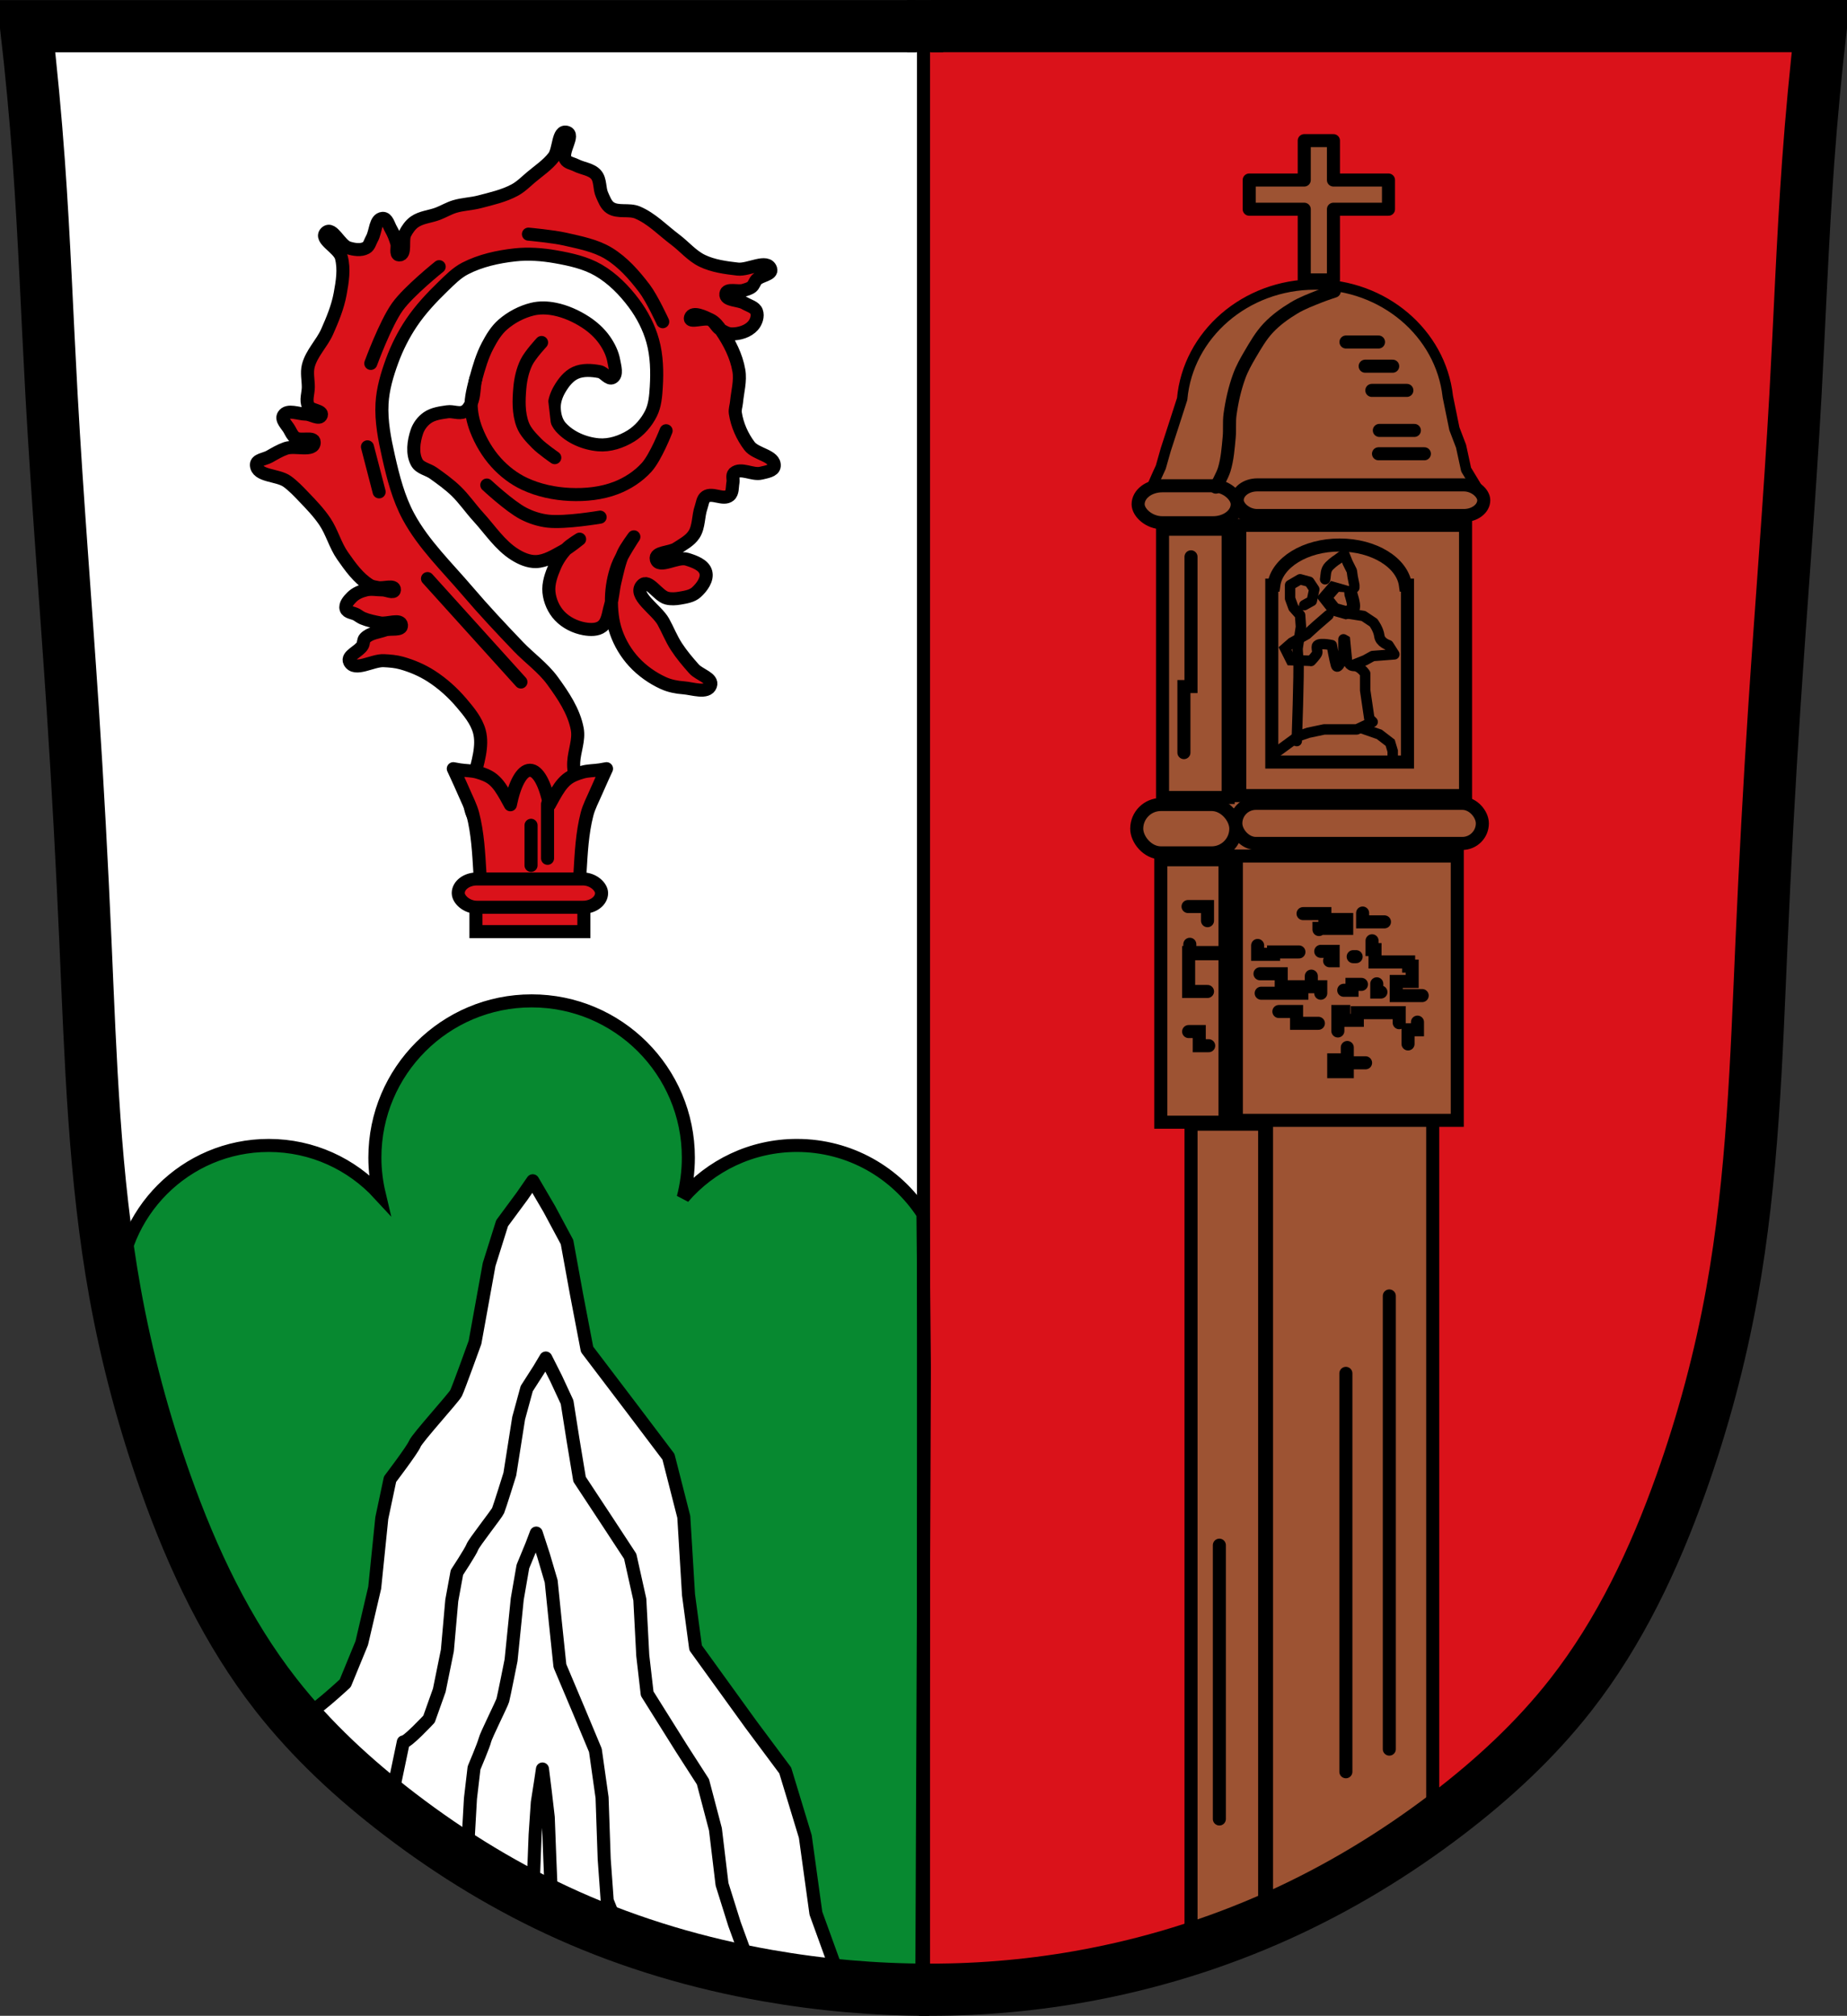 <?xml version="1.0" encoding="UTF-8" standalone="no"?>
<!-- Created with Inkscape (http://www.inkscape.org/) -->

<svg
   xmlns:dc="http://purl.org/dc/elements/1.1/"
   xmlns:cc="http://creativecommons.org/ns#"
   xmlns:rdf="http://www.w3.org/1999/02/22-rdf-syntax-ns#"
   xmlns:svg="http://www.w3.org/2000/svg"
   xmlns="http://www.w3.org/2000/svg"
   xmlns:sodipodi="http://sodipodi.sourceforge.net/DTD/sodipodi-0.dtd"
   xmlns:inkscape="http://www.inkscape.org/namespaces/inkscape"
   width="707.777"
   height="772.541"
   id="svg7955"
   version="1.1"
   inkscape:version="0.48.4 r9939"
   sodipodi:docname="Wappen Böhmfeld.svg">
  <rect width="100%" height="100%" fill="#333333" stroke="none"/>
  <defs
     id="defs7957">
    <inkscape:path-effect
       is_visible="true"
       id="path-effect3875"
       effect="spiro" />
    <inkscape:path-effect
       is_visible="true"
       id="path-effect3875-7"
       effect="spiro" />
    <inkscape:path-effect
       is_visible="true"
       id="path-effect3904"
       effect="spiro" />
  </defs>
  <sodipodi:namedview
     id="base"
     pagecolor="#ffffff"
     bordercolor="#666666"
     borderopacity="1.0"
     inkscape:pageopacity="0.0"
     inkscape:pageshadow="2"
     inkscape:zoom="0.68345847"
     inkscape:cx="353.88833"
     inkscape:cy="386.27072"
     inkscape:document-units="px"
     inkscape:current-layer="layer1"
     showgrid="false"
     inkscape:window-width="1366"
     inkscape:window-height="745"
     inkscape:window-x="-8"
     inkscape:window-y="-8"
     inkscape:window-maximized="1"
     inkscape:snap-midpoints="false"
     inkscape:snap-smooth-nodes="false"
     inkscape:object-nodes="false"
     fit-margin-top="0"
     fit-margin-left="0"
     fit-margin-right="0"
     fit-margin-bottom="0" />
  <g
     inkscape:label="Ebene 1"
     inkscape:groupmode="layer"
     id="layer1"
     transform="translate(-18.159,-82.148)">
    <path
       style="fill:#da121a;stroke:#000000;stroke-width:1px;stroke-linecap:butt;stroke-linejoin:miter;stroke-opacity:1;fill-opacity:1"
       d="m 28.976,91.124 685.212,2.679 -13.396,255.866 -10.047,170.801 -18.085,111.188 -30.141,72.339 -46.217,57.603 -77.028,52.245 -83.726,27.462 -81.716,4.019 L 274.794,828.581 213.172,803.798 153.56,763.61 108.013,712.035 77.871,632.998 56.438,531.857 49.74,416.65 37.683,204.321 z"
       id="path3067"
       inkscape:connector-curvature="0" />
    <path
       style="fill:#ffffff;stroke:#000000;stroke-width:1px;stroke-linecap:butt;stroke-linejoin:miter;stroke-opacity:1"
       d="m 372.356,97.57 -0.904,744.261 -44.751,-2.26 -11.527,-1.017 -50.288,-9.719 L 220.815,809.059 188.382,790.752 163.52,770.863 143.97,755.494 123.516,732.554 95.83,685.543 81.478,659.438 77.522,639.662 66.787,596.72 58.085,555.02 49.949,493.658 47.689,406.869 44.186,344.263 42.151,311.83 40.117,275.555 34.806,190.913 31.19,115.086 26.783,91.129 z"
       id="path88669"
       inkscape:connector-curvature="0" />
    <path
       style="fill:#078930;fill-opacity:1;stroke:#000000;stroke-width:5;stroke-linecap:round;stroke-miterlimit:4;stroke-opacity:1;stroke-dasharray:none"
       d="m 221.875,465.719 c -33.172,0 -60.062,26.89 -60.062,60.062 0,4.794 0.595,9.468 1.656,13.938 C 152.953,528.294 137.878,521.125 121.125,521.125 c -31.783,0 -57.562,25.748 -57.562,57.531 0,1.434 0.053,2.843 0.156,4.25 l 5.188,20 c 1.113,2.388 2.397,4.678 3.812,6.875 -0.483,0.373 -1.032,0.776 -1.688,1.281 l 3.094,11.875 19,60.125 35.25,53.781 33.906,34.344 43.844,31.219 22.156,11.281 54.688,18.531 63.75,14.031 24.688,-1.719 0.812,-194.906 0.156,-43.469 -0.531,-58.75 C 361.593,531.594 343.786,521.125 323.531,521.125 c -17.412,0 -33.011,7.746 -43.562,19.969 1.283,-4.884 1.969,-10.026 1.969,-15.312 0,-33.172 -26.89,-60.062 -60.062,-60.062 z m 190.406,376.469 -2.625,0.25 2.594,-0.125 c 0.014,-0.041 0.017,-0.084 0.031,-0.125 z"
       id="path91476"
       inkscape:connector-curvature="0" />
    <path
       style="fill:none;stroke:#000000;stroke-width:5;stroke-linecap:butt;stroke-linejoin:miter;stroke-miterlimit:4;stroke-opacity:1;stroke-dasharray:none"
       d="m 372.047,87.843 0,755.259"
       id="path3069"
       inkscape:connector-curvature="0" />
    <path
       style="fill:#ffffff;fill-opacity:1;stroke:#000000;stroke-width:5;stroke-linecap:round;stroke-linejoin:round;stroke-miterlimit:4;stroke-opacity:1;stroke-dasharray:none"
       d="m 222.312,534.656 -4.062,5.875 -7.688,10.406 -4.969,15.812 -5.406,29.844 c 0,0 -6.346,17.629 -7.25,19.438 -0.904,1.808 -14.908,17.177 -15.812,19.438 -0.904,2.26 -9.5,13.562 -9.5,13.562 l -3.156,14.906 -2.719,26.656 -4.969,21.25 -6.312,15.375 c 0,0 -13.584,12.671 -15.844,12.219 l -0.844,3.469 6.656,7.75 46.188,38.062 48.031,29 60.719,18.094 44.625,4.344 -1.5,-3.562 -7.688,-21.219 -4.062,-29.406 -7.688,-25.312 -13.125,-17.625 -21.219,-29.375 L 282,693.312 l -1.812,-29.844 -5.875,-23.031 -14,-18.531 -17.188,-22.625 -4.062,-21.219 -3.625,-19.906 L 228.656,545.5 222.312,534.656 z"
       id="path91517"
       inkscape:connector-curvature="0" />
    <path
       style="fill:#ffffff;fill-opacity:1;stroke:#000000;stroke-width:5;stroke-linecap:round;stroke-linejoin:round;stroke-miterlimit:4;stroke-opacity:1;stroke-dasharray:none"
       d="m 227.312,602.594 -2.531,4.25 -4.781,7.469 -3.094,11.344 -3.375,21.438 c 0,0 -3.937,12.67 -4.5,13.969 -0.563,1.299 -9.312,12.345 -9.875,13.969 -0.563,1.624 -5.906,9.75 -5.906,9.75 l -1.969,10.719 -1.688,19.156 -3.094,15.25 -3.938,11.062 c 0,0 -8.437,9.075 -9.844,8.75 l -3.938,18.844 c 0,0 -0.238,2.685 -0.438,5.094 l 18.281,15.062 48.031,29 60.719,18.094 10.562,1.031 -6.312,-17.312 -4.781,-15.25 L 292.312,783.188 287.531,765 279.375,752.312 l -13.219,-21.094 -1.688,-14.625 -1.125,-21.438 -3.688,-16.562 -8.719,-13.312 -10.688,-16.219 -2.531,-15.281 -2.25,-14.281 -4.219,-9.094 -3.938,-7.812 z"
       id="path91517-2"
       inkscape:connector-curvature="0" />
    <path
       style="fill:#ffffff;fill-opacity:1;stroke:#000000;stroke-width:5;stroke-linecap:round;stroke-linejoin:round;stroke-miterlimit:4;stroke-opacity:1;stroke-dasharray:none"
       d="m 223.656,669.688 -1.75,4.625 -3.375,8.188 -2.156,12.438 -2.375,23.469 c 0,0 -2.762,13.889 -3.156,15.312 -0.394,1.423 -6.481,13.534 -6.875,15.312 -0.394,1.779 -4.156,10.656 -4.156,10.656 l -1.375,11.75 -1.188,20.969 -0.312,2.531 37.719,22.781 21.656,6.438 -5.469,-13.594 -1.156,-16 -0.812,-23.5 -2.562,-18.125 -6.094,-14.594 -7.5,-17.781 -1.75,-16.719 -1.594,-15.656 -2.938,-9.969 -2.781,-8.531 z"
       id="path91517-2-0"
       inkscape:connector-curvature="0" />
    <path
       style="fill:#ffffff;fill-opacity:1;stroke:#000000;stroke-width:5;stroke-linecap:round;stroke-linejoin:round;stroke-miterlimit:4;stroke-opacity:1;stroke-dasharray:none"
       d="m 226.031,760.094 -0.688,4.625 -1.281,8.188 -0.844,12.438 -0.906,23.469 c 0,0 -0.107,1.14 -0.125,1.375 l 8,4.844 -0.656,-4.062 -0.688,-16.719 -0.594,-15.656 -1.156,-9.969 -1.062,-8.531 z"
       id="path91517-2-0-5"
       inkscape:connector-curvature="0" />
    <g
       id="g91726"
       transform="translate(1133.841,-49.121)"
       style="fill:#da121a;fill-opacity:1">
      <path
         sodipodi:nodetypes="aaaaaaaaaaaaaaaaaaaaaaaaaaaaaaaaaaaaaaaaaaaaaaaaaaaaaaaaaaaaaaaaaaaaaaaaaaaaaaaaaaaaaaaaaaaaaaaaaaaaaaaaaaaaaacaaaaaaaaacaaaaaaaaaaaaaaaaaaaaaaaaaaaaaaaaaaaaaaaaaaaaaaaaaa"
         inkscape:connector-curvature="0"
         id="path91621"
         d="m -932.894,445.938 c -7.715,-8.467 3.917,-23.302 0.904,-34.354 -1.122,-4.114 -4.025,-7.594 -6.78,-10.849 -3.38,-3.992 -7.347,-7.577 -11.753,-10.397 -3.466,-2.219 -7.338,-3.861 -11.301,-4.972 -2.195,-0.616 -4.503,-0.792 -6.78,-0.904 -4.367,-0.214 -11.13,4.351 -13.109,0.452 -1.214,-2.392 3.701,-3.966 4.972,-6.328 0.452,-0.839 0.254,-2.016 0.904,-2.712 1.89,-2.025 5.068,-2.255 7.684,-3.164 2.072,-0.72 6.512,0.378 6.328,-1.808 -0.228,-2.719 -5.455,-0.4 -8.136,-0.904 -2.299,-0.432 -4.626,-0.896 -6.78,-1.808 -0.809,-0.343 -1.499,-0.917 -2.26,-1.356 -1.343,-0.776 -3.61,-0.778 -4.068,-2.26 -0.498,-1.609 1.069,-3.329 2.26,-4.52 1.429,-1.429 3.457,-2.248 5.424,-2.712 2.053,-0.485 4.219,0 6.328,0 1.507,0 4.413,1.503 4.52,0 0.151,-2.126 -4.244,-0.46 -6.328,-0.904 -1.073,-0.229 -2.231,-0.328 -3.164,-0.904 -4.357,-2.687 -7.462,-7.107 -10.397,-11.301 -2.82,-4.031 -4.031,-9.029 -6.78,-13.109 -2.329,-3.456 -5.249,-6.488 -8.136,-9.493 -1.995,-2.076 -3.987,-4.201 -6.328,-5.876 -3.618,-2.589 -11.591,-1.882 -11.753,-6.328 -0.072,-1.963 3.263,-2.196 4.972,-3.164 2.052,-1.162 4.101,-2.39 6.328,-3.164 3.489,-1.213 10.776,1.433 10.849,-2.26 0.049,-2.485 -5.178,-0.41 -7.232,-1.808 -1.071,-0.729 -1.63,-2.031 -2.26,-3.164 -0.952,-1.712 -3.304,-3.767 -2.26,-5.424 1.527,-2.426 5.722,-0.487 8.588,-0.452 1.964,0.024 5.198,2.296 5.876,0.452 0.708,-1.923 -4.042,-1.79 -4.972,-3.616 -1.094,-2.148 0,-4.822 0,-7.232 0,-2.712 -0.676,-5.51 0,-8.136 1.245,-4.833 5.208,-8.547 7.232,-13.109 2.068,-4.66 4.051,-9.45 4.972,-14.465 0.844,-4.596 1.658,-9.498 0.452,-14.013 -0.96,-3.595 -8.567,-6.922 -5.876,-9.493 2.508,-2.396 5.275,4.851 8.588,5.876 2.159,0.668 4.804,1.096 6.78,0 1.243,-0.689 1.55,-2.385 2.26,-3.616 1.447,-2.511 1.181,-7.432 4.068,-7.684 1.711,-0.149 2.299,2.584 3.164,4.068 0.987,1.692 1.689,3.551 2.26,5.424 0.448,1.47 -0.632,4.464 0.904,4.52 2.813,0.103 0.978,-5.63 2.26,-8.136 0.879,-1.718 2.042,-3.405 3.616,-4.52 2.605,-1.846 6.065,-2.007 9.041,-3.164 2.139,-0.832 4.134,-2.041 6.328,-2.712 3.08,-0.941 6.376,-0.996 9.493,-1.808 4.611,-1.202 9.365,-2.262 13.561,-4.52 2.362,-1.272 4.273,-3.248 6.328,-4.972 2.943,-2.469 6.228,-4.654 8.588,-7.684 2.195,-2.818 1.523,-10.421 4.972,-9.493 3.35,0.902 -2.146,7.369 -0.452,10.397 0.757,1.354 2.688,1.553 4.068,2.26 2.519,1.291 5.842,1.467 7.684,3.616 1.737,2.027 1.156,5.254 2.26,7.684 0.813,1.789 1.53,3.882 3.164,4.972 2.927,1.952 7.154,0.446 10.397,1.808 5.474,2.3 9.715,6.833 14.465,10.397 3.52,2.641 6.428,6.236 10.397,8.136 4.186,2.005 8.95,2.633 13.561,3.164 4.191,0.482 11.323,-4.002 12.657,0 0.715,2.144 -3.871,2.426 -5.424,4.068 -0.747,0.789 -0.973,2.017 -1.808,2.712 -0.882,0.734 -2.068,1.016 -3.164,1.356 -2.201,0.684 -6.474,-0.928 -6.78,1.356 -0.358,2.672 4.917,2.237 7.232,3.616 1.58,0.941 3.877,1.441 4.52,3.164 0.652,1.746 -0.124,4.026 -1.356,5.424 -1.924,2.183 -5.226,3.178 -8.136,3.164 -1.623,-0.008 -3.165,-0.915 -4.52,-1.808 -1.423,-0.938 -2.082,-2.873 -3.616,-3.616 -2.321,-1.125 -8.503,1.542 -7.684,-0.904 0.819,-2.446 5.363,-0.221 7.684,0.904 1.726,0.836 2.985,2.486 4.068,4.068 3.164,4.62 5.829,9.851 6.78,15.369 0.693,4.02 -0.528,8.143 -0.904,12.205 -0.126,1.359 -0.652,2.719 -0.452,4.068 0.673,4.54 2.655,8.996 5.424,12.657 2.456,3.247 9.861,3.63 9.493,7.684 -0.171,1.88 -3.143,2.246 -4.972,2.712 -3.358,0.856 -7.799,-2.293 -10.397,0 -0.911,0.804 -0.216,2.425 -0.452,3.616 -0.333,1.685 -0.017,3.896 -1.356,4.972 -2.351,1.891 -6.552,-1.255 -9.041,0.452 -1.224,0.839 -1.318,2.668 -1.808,4.068 -1.183,3.38 -0.763,7.392 -2.712,10.397 -1.576,2.428 -4.361,3.836 -6.78,5.424 -2.423,1.59 -8.383,1.255 -7.684,4.068 0.944,3.802 8.011,-1.162 11.753,0 2.794,0.868 6.468,2.148 7.232,4.972 0.74,2.733 -1.52,5.782 -3.616,7.684 -1.659,1.505 -4.121,1.878 -6.328,2.26 -1.633,0.283 -3.363,0.396 -4.972,0 -3.469,-0.853 -7.022,-7.552 -9.493,-4.972 -3.735,3.902 5.527,9.284 8.136,14.013 1.726,3.127 3.029,6.496 4.972,9.493 1.985,3.06 4.357,5.863 6.78,8.588 1.982,2.229 7.349,3.525 6.328,6.328 -1.191,3.269 -6.927,1.155 -10.397,0.904 -2.625,-0.19 -5.29,-0.717 -7.684,-1.808 -4.224,-1.925 -8.159,-4.72 -11.301,-8.136 -2.974,-3.233 -5.321,-7.157 -6.78,-11.301 -1.466,-4.16 -1.91,-8.699 -1.808,-13.109 0.095,-4.136 0.854,-8.314 2.26,-12.205 1.467,-4.06 6.328,-11.301 6.328,-11.301 0,0 -3.028,4.046 -4.068,6.328 -1.562,3.428 -2.283,7.186 -3.164,10.849 -0.753,3.132 -0.889,6.405 -1.808,9.493 -0.791,2.655 -0.97,5.994 -3.164,7.684 -1.806,1.391 -4.535,1.301 -6.78,0.904 -3.517,-0.622 -7.043,-2.372 -9.493,-4.972 -2.266,-2.405 -3.739,-5.752 -4.068,-9.041 -0.338,-3.383 0.918,-6.821 2.26,-9.945 1.072,-2.496 2.639,-4.821 4.52,-6.78 1.419,-1.478 4.972,-3.616 4.972,-3.616 0,0 -4.049,3.285 -6.328,4.52 -3.272,1.773 -6.676,3.973 -10.397,4.068 -2.858,0.073 -5.717,-1.19 -8.136,-2.712 -5.682,-3.574 -9.482,-9.512 -14.013,-14.465 -2.956,-3.232 -5.424,-6.916 -8.588,-9.945 -2.635,-2.522 -5.62,-4.662 -8.588,-6.78 -2.041,-1.457 -5.127,-1.867 -6.328,-4.068 -1.877,-3.438 -1.239,-8.036 0,-11.753 0.715,-2.144 2.211,-4.136 4.068,-5.424 2.194,-1.522 5.042,-1.88 7.684,-2.26 2.088,-0.301 4.412,0.881 6.328,0 1.262,-0.58 2.11,-1.912 2.712,-3.164 1.396,-2.903 0.963,-6.384 1.808,-9.493 1.176,-4.323 2.435,-8.692 4.52,-12.657 1.558,-2.961 3.344,-5.95 5.876,-8.136 3.213,-2.775 7.176,-4.868 11.301,-5.876 2.781,-0.68 5.783,-0.569 8.588,0 4.169,0.846 8.187,2.653 11.753,4.972 2.77,1.802 5.318,4.087 7.232,6.78 1.719,2.419 3.104,5.213 3.616,8.136 0.365,2.083 1.366,5.248 -0.452,6.328 -1.565,0.93 -3.184,-1.918 -4.972,-2.26 -3.037,-0.581 -6.451,-0.826 -9.267,0.452 -2.668,1.211 -4.634,3.792 -6.102,6.328 -1.219,2.105 -2.082,4.575 -2.034,7.006 0.051,2.62 0.744,5.501 2.486,7.458 3.54,3.978 9.159,6.323 14.465,6.78 4.279,0.369 8.777,-1.132 12.431,-3.39 3.268,-2.02 5.966,-5.153 7.684,-8.588 1.546,-3.092 1.826,-6.72 2.034,-10.171 0.355,-5.883 0.217,-11.949 -1.356,-17.629 -1.439,-5.195 -4.006,-10.147 -7.232,-14.465 -3.701,-4.953 -8.218,-9.545 -13.561,-12.657 -4.969,-2.894 -10.798,-4.16 -16.46,-5.16 -5.137,-0.907 -10.449,-1.293 -15.634,-0.717 -6.521,0.725 -13.153,2.193 -18.985,5.198 -3.284,1.692 -5.936,4.435 -8.588,7.006 -4.371,4.237 -8.579,8.737 -11.979,13.787 -3.067,4.556 -5.571,9.533 -7.458,14.691 -1.915,5.234 -3.535,10.708 -3.842,16.273 -0.376,6.82 0.984,13.677 2.486,20.341 1.781,7.902 3.827,15.931 7.684,23.053 5.771,10.657 14.739,19.255 22.601,28.478 6.227,7.305 12.802,14.309 19.437,21.245 4.271,4.466 9.471,8.113 13.109,13.109 4.086,5.611 8.227,11.708 9.493,18.533 0.773,4.172 -1.13,8.42 -1.356,12.657 -0.53,9.93 7.893,23.785 0,29.834 -6.44,4.936 -15.501,-4.997 -23.505,-6.328 -4.469,-0.743 -10.51,2.445 -13.561,-0.904 z"
         style="fill:#da121a;fill-opacity:1;stroke:#000000;stroke-width:5;stroke-linecap:round;stroke-linejoin:round;stroke-miterlimit:4;stroke-opacity:1;stroke-dasharray:none" />
      <g
         transform="translate(-330.883,43.395)"
         id="g91701"
         style="fill:#da121a;fill-opacity:1">
        <path
           inkscape:connector-curvature="0"
           style="fill:#da121a;fill-opacity:1;stroke:#000000;stroke-width:5;stroke-linecap:round;stroke-linejoin:round;stroke-miterlimit:4;stroke-opacity:1;stroke-dasharray:none;stroke-dashoffset:0"
           d="m -611.094,382.469 c 0,0 2.795,5.993 4.094,9.031 1.182,2.766 2.622,5.463 3.375,8.375 1.88,7.274 2.266,14.876 2.719,22.375 0.182,3.008 -1.259,6.293 0,9.031 0.871,1.893 2.743,3.503 4.75,4.062 2.649,0.738 6.348,0.754 8.125,-1.344 0.06,-0.07 0.101,-0.147 0.156,-0.219 1.604,4.997 3.771,8.094 6.156,8.094 2.385,0 4.521,-3.098 6.125,-8.094 0.055,0.072 0.097,0.148 0.156,0.219 1.777,2.098 5.508,2.082 8.156,1.344 2.007,-0.559 3.879,-2.169 4.75,-4.062 1.259,-2.738 -0.182,-6.023 0,-9.031 0.453,-7.499 0.808,-15.101 2.688,-22.375 0.753,-2.912 2.224,-5.609 3.406,-8.375 1.299,-3.039 4.062,-9.031 4.062,-9.031 0,0 -1.668,0.306 -2.5,0.438 -2.252,0.355 -4.591,0.271 -6.781,0.906 -2.072,0.601 -4.194,1.367 -5.875,2.719 -2.137,1.718 -3.602,4.185 -4.969,6.562 -0.601,1.046 -1.184,2.104 -1.75,3.188 -1.601,-7.961 -4.347,-13.219 -7.469,-13.219 -3.122,0 -5.899,5.258 -7.5,13.219 -0.566,-1.083 -1.149,-2.142 -1.75,-3.188 -1.367,-2.377 -2.831,-4.844 -4.969,-6.562 -1.681,-1.352 -3.803,-2.117 -5.875,-2.719 -2.19,-0.636 -4.529,-0.552 -6.781,-0.906 -0.832,-0.131 -2.5,-0.438 -2.5,-0.438 z"
           id="path91623" />
        <rect
           style="fill:#da121a;fill-opacity:1;stroke:#000000;stroke-width:5;stroke-linecap:round;stroke-linejoin:miter;stroke-miterlimit:4;stroke-opacity:1;stroke-dasharray:none;stroke-dashoffset:0"
           id="rect91681-7"
           width="41.36"
           height="10.849"
           x="-602.415"
           y="434.052" />
        <rect
           style="fill:#da121a;fill-opacity:1;stroke:#000000;stroke-width:5;stroke-linecap:round;stroke-linejoin:round;stroke-miterlimit:4;stroke-opacity:1;stroke-dasharray:none;stroke-dashoffset:0"
           id="rect91681"
           width="54.921"
           height="10.849"
           x="-609.195"
           y="424.724"
           rx="7.167"
           ry="7.167" />
      </g>
      <path
         inkscape:connector-curvature="0"
         id="path91708"
         d="m -905.86,439.415 0,20.793"
         style="fill:#da121a;stroke:#000000;stroke-width:5;stroke-linecap:round;stroke-linejoin:miter;stroke-miterlimit:4;stroke-opacity:1;stroke-dasharray:none;fill-opacity:1" />
      <path
         inkscape:connector-curvature="0"
         id="path91710"
         d="m -912.189,462.92 0,-15.369"
         style="fill:#da121a;stroke:#000000;stroke-width:5;stroke-linecap:round;stroke-linejoin:miter;stroke-miterlimit:4;stroke-opacity:1;stroke-dasharray:none;fill-opacity:1" />
      <path
         inkscape:connector-curvature="0"
         id="path91712"
         d="m -951.86,353.01 35.799,39.634"
         style="fill:#da121a;stroke:#000000;stroke-width:5;stroke-linecap:round;stroke-linejoin:miter;stroke-miterlimit:4;stroke-opacity:1;stroke-dasharray:none;fill-opacity:1" />
      <path
         inkscape:connector-curvature="0"
         id="path91714"
         d="m -970.399,319.769 -4.475,-17.26"
         style="fill:#da121a;stroke:#000000;stroke-width:5;stroke-linecap:round;stroke-linejoin:miter;stroke-miterlimit:4;stroke-opacity:1;stroke-dasharray:none;fill-opacity:1" />
      <path
         sodipodi:nodetypes="cac"
         inkscape:connector-curvature="0"
         id="path91716"
         d="m -973.595,270.545 c 0,0 5.557,-15.231 10.228,-21.735 4.308,-5.998 15.982,-15.342 15.982,-15.342"
         style="fill:#da121a;stroke:#000000;stroke-width:5;stroke-linecap:round;stroke-linejoin:miter;stroke-miterlimit:4;stroke-opacity:1;stroke-dasharray:none;fill-opacity:1" />
      <path
         sodipodi:nodetypes="caaac"
         inkscape:connector-curvature="0"
         id="path91718"
         d="m -913.185,221.003 c 0,0 9.453,0.859 14.064,1.918 5.681,1.305 11.636,2.413 16.621,5.434 5.477,3.319 9.868,8.326 13.744,13.424 2.944,3.872 7.032,12.785 7.032,12.785"
         style="fill:none;stroke:#000000;stroke-width:5;stroke-linecap:round;stroke-linejoin:miter;stroke-miterlimit:4;stroke-opacity:1;stroke-dasharray:none;fill-opacity:1" />
      <path
         sodipodi:nodetypes="caaaaaaac"
         inkscape:connector-curvature="0"
         id="path91720"
         d="m -933.346,276.428 c 0,0 -1.815,6.271 -1.808,9.493 0.008,3.388 0.724,6.816 1.946,9.976 1.781,4.603 4.369,9 7.684,12.657 3.036,3.349 6.752,6.225 10.849,8.136 5.399,2.519 11.452,3.802 17.403,4.068 5.929,0.266 12.088,-0.361 17.629,-2.486 4.409,-1.691 8.59,-4.403 11.753,-7.91 3.543,-3.93 7.458,-14.013 7.458,-14.013"
         style="fill:none;stroke:#000000;stroke-width:5;stroke-linecap:round;stroke-linejoin:miter;stroke-miterlimit:4;stroke-opacity:1;stroke-dasharray:none;fill-opacity:1" />
      <path
         sodipodi:nodetypes="caac"
         inkscape:connector-curvature="0"
         id="path91722"
         d="m -929.138,317.156 c 0,0 8.711,8.123 13.925,10.854 2.951,1.546 6.229,2.606 9.539,2.982 6.628,0.753 19.954,-1.535 19.954,-1.535"
         style="fill:#da121a;stroke:#000000;stroke-width:5;stroke-linecap:round;stroke-linejoin:miter;stroke-miterlimit:4;stroke-opacity:1;stroke-dasharray:none;fill-opacity:1" />
      <path
         sodipodi:nodetypes="caaaac"
         inkscape:connector-curvature="0"
         id="path91724"
         d="m -908.153,262.522 c 0,0 -4.397,4.734 -5.789,7.598 -1.47,3.026 -2.236,6.418 -2.533,9.769 -0.417,4.699 -0.577,9.696 1.085,14.111 1.063,2.822 3.322,5.078 5.427,7.236 2.039,2.09 6.874,5.427 6.874,5.427"
         style="fill:#da121a;stroke:#000000;stroke-width:5;stroke-linecap:round;stroke-linejoin:miter;stroke-miterlimit:4;stroke-opacity:1;stroke-dasharray:none;fill-opacity:1" />
    </g>
    <rect
       style="fill:#9d5333;fill-opacity:1;fill-rule:nonzero;stroke:#000000;stroke-width:5;stroke-linecap:round;stroke-linejoin:round;stroke-miterlimit:4;stroke-opacity:1;stroke-dasharray:none;stroke-dashoffset:0"
       id="rect91955"
       width="41.552"
       height="57.534"
       x="475.13"
       y="248.855" />
    <path
       style="fill:#9d5333;fill-opacity:1;fill-rule:nonzero;stroke:#000000;stroke-width:4;stroke-linecap:round;stroke-linejoin:round;stroke-miterlimit:4;stroke-opacity:1;stroke-dasharray:none;stroke-dashoffset:0"
       d="m 522.106,191.172 c -26.785,0 -48.737,19.298 -50.938,43.875 l -3.062,9.5 -3.219,9.906 -1.906,6.719 -1.594,3.5 -2.25,5.125 -1.281,2.562 22.719,4.781 c 0,0 8.046,-0.075 10.312,-0.094 8.64,6.257 19.456,10 31.219,10 12.069,0 23.159,-3.914 31.906,-10.469 1.071,-0.008 6.314,-0.062 6.469,-0.062 1.918,0 22.031,-4.469 22.031,-4.469 l 3.844,0.625 -6.375,-10.562 -1.938,-8.938 -2.562,-6.719 -2.5,-12.25 c -0.007,-0.063 -0.024,-0.124 -0.031,-0.188 l 0,-0.031 c -2.727,-24.071 -24.445,-42.812 -50.844,-42.812 z"
       id="path91915"
       inkscape:connector-curvature="0" />
    <path
       style="fill:#9d5333;fill-opacity:1;fill-rule:nonzero;stroke:#000000;stroke-width:5;stroke-linecap:round;stroke-linejoin:miter;stroke-miterlimit:4;stroke-opacity:1;stroke-dasharray:none;stroke-dashoffset:0"
       d="m 503.5,504.281 0,315.844 53.562,-28.375 10.125,-9.25 0,-278.219 -63.688,0 z"
       id="rect91742"
       inkscape:connector-curvature="0" />
    <path
       style="fill:#9d5333;fill-opacity:1;stroke:#000000;stroke-width:5;stroke-linecap:round;stroke-linejoin:miter;stroke-miterlimit:4;stroke-opacity:1;stroke-dasharray:none;stroke-dashoffset:0"
       d="m 474.562,512.969 0,318.125 c 1.411,-0.505 2.392,-1.015 2.781,-1.469 1.745,-2.036 14.817,-6.569 25.438,-10.031 l 0,-306.625 -28.219,0 z"
       id="rect91744"
       inkscape:connector-curvature="0" />
    <path
       style="fill:#9d5333;fill-opacity:1;stroke:#000000;stroke-width:5;stroke-linecap:round;stroke-linejoin:miter;stroke-miterlimit:4;stroke-opacity:1;stroke-dasharray:none"
       d="m 533.904,608.473 0,152.685"
       id="path91746"
       inkscape:connector-curvature="0" />
    <path
       style="fill:#9d5333;fill-opacity:1;stroke:#000000;stroke-width:5;stroke-linecap:round;stroke-linejoin:miter;stroke-miterlimit:4;stroke-opacity:1;stroke-dasharray:none"
       d="m 550.547,578.804 0,173.671"
       id="path91748"
       inkscape:connector-curvature="0" />
    <path
       style="fill:#9d5333;fill-opacity:1;stroke:#000000;stroke-width:5;stroke-linecap:round;stroke-linejoin:miter;stroke-miterlimit:4;stroke-opacity:1;stroke-dasharray:none"
       d="m 485.421,674.323 0,104.926"
       id="path91750"
       inkscape:connector-curvature="0" />
    <rect
       style="fill:#9d5333;fill-opacity:1;fill-rule:nonzero;stroke:#000000;stroke-width:5;stroke-linecap:round;stroke-linejoin:round;stroke-miterlimit:4;stroke-opacity:1;stroke-dasharray:none;stroke-dashoffset:0"
       id="rect91953"
       width="44.748"
       height="65.205"
       x="471.933"
       y="374.15" />
    <rect
       style="fill:#9d5333;fill-opacity:1;stroke:#000000;stroke-width:5;stroke-linecap:round;stroke-linejoin:miter;stroke-miterlimit:4;stroke-opacity:1;stroke-dasharray:none;stroke-dashoffset:0"
       id="rect91752"
       width="84.664"
       height="101.308"
       x="491.933"
       y="410.199" />
    <rect
       style="fill:#9d5333;fill-opacity:1;stroke:#000000;stroke-width:5;stroke-linecap:round;stroke-linejoin:miter;stroke-miterlimit:4;stroke-opacity:1;stroke-dasharray:none;stroke-dashoffset:0"
       id="rect91754"
       width="24.603"
       height="100.584"
       x="462.988"
       y="411.646" />
    <path
       style="fill:#9d5333;fill-opacity:1;stroke:#000000;stroke-width:5;stroke-linecap:round;stroke-linejoin:miter;stroke-miterlimit:4;stroke-opacity:1;stroke-dasharray:none"
       d="m 500.091,444.484 0,3.39 6.102,0 0,-0.904 9.719,0"
       id="path91765"
       inkscape:connector-curvature="0" />
    <path
       style="fill:#9d5333;fill-opacity:1;stroke:#000000;stroke-width:5;stroke-linecap:round;stroke-linejoin:miter;stroke-miterlimit:4;stroke-opacity:1;stroke-dasharray:none"
       d="m 543.938,442.676 0,3.39 1.13,0 0,4.746 12.883,0 0,1.582 1.356,0 0,5.876 -6.102,0 0,5.424 9.945,0"
       id="path91767"
       inkscape:connector-curvature="0" />
    <path
       style="fill:#9d5333;fill-opacity:1;stroke:#000000;stroke-width:5;stroke-linecap:round;stroke-linejoin:miter;stroke-miterlimit:4;stroke-opacity:1;stroke-dasharray:none"
       d="m 517.494,432.279 8.362,0 0,2.26 8.362,0 0,3.39 -10.623,0 0,0.452"
       id="path91769"
       inkscape:connector-curvature="0" />
    <path
       style="fill:#9d5333;fill-opacity:1;stroke:#000000;stroke-width:5;stroke-linecap:round;stroke-linejoin:miter;stroke-miterlimit:4;stroke-opacity:1;stroke-dasharray:none"
       d="m 540.322,432.053 0,3.39 2.26,0 0,0 6.102,0"
       id="path91771"
       inkscape:connector-curvature="0" />
    <path
       style="fill:#9d5333;fill-opacity:1;stroke:#000000;stroke-width:5;stroke-linecap:round;stroke-linejoin:miter;stroke-miterlimit:4;stroke-opacity:1;stroke-dasharray:none"
       d="m 524.275,446.744 4.746,0 0,3.616 -1.356,0"
       id="path91773"
       inkscape:connector-curvature="0" />
    <path
       style="fill:#9d5333;fill-opacity:1;stroke:#000000;stroke-width:5;stroke-linecap:round;stroke-linejoin:miter;stroke-miterlimit:4;stroke-opacity:1;stroke-dasharray:none"
       d="m 536.705,448.778 1.13,0"
       id="path91775"
       inkscape:connector-curvature="0" />
    <path
       style="fill:#9d5333;fill-opacity:1;stroke:#000000;stroke-width:5;stroke-linecap:round;stroke-linejoin:miter;stroke-miterlimit:4;stroke-opacity:1;stroke-dasharray:none"
       d="m 500.995,455.332 8.136,0 0,4.972 7.91,0 0,2.486 -15.595,0"
       id="path91777"
       inkscape:connector-curvature="0" />
    <path
       style="fill:#9d5333;fill-opacity:1;stroke:#000000;stroke-width:5;stroke-linecap:round;stroke-linejoin:miter;stroke-miterlimit:4;stroke-opacity:1;stroke-dasharray:none"
       d="m 520.659,456.237 0,4.068 3.616,0 0,2.486"
       id="path91779"
       inkscape:connector-curvature="0" />
    <path
       style="fill:#9d5333;fill-opacity:1;stroke:#000000;stroke-width:5;stroke-linecap:round;stroke-linejoin:miter;stroke-miterlimit:4;stroke-opacity:1;stroke-dasharray:none"
       d="m 533.089,461.661 3.164,0 0,-2.26 3.616,0"
       id="path91781"
       inkscape:connector-curvature="0" />
    <path
       style="fill:#9d5333;fill-opacity:1;stroke:#000000;stroke-width:5;stroke-linecap:round;stroke-linejoin:miter;stroke-miterlimit:4;stroke-opacity:1;stroke-dasharray:none"
       d="m 545.746,459.175 0,3.164 1.582,0"
       id="path91783"
       inkscape:connector-curvature="0" />
    <path
       style="fill:#9d5333;fill-opacity:1;stroke:#000000;stroke-width:5;stroke-linecap:round;stroke-linejoin:miter;stroke-miterlimit:4;stroke-opacity:1;stroke-dasharray:none"
       d="m 530.829,477.256 0,-7.458 2.26,0 0,3.39 5.198,0 0,-2.938 16.047,0 0,3.842"
       id="path91785"
       inkscape:connector-curvature="0" />
    <path
       style="fill:#9d5333;fill-opacity:1;stroke:#000000;stroke-width:5;stroke-linecap:round;stroke-linejoin:miter;stroke-miterlimit:4;stroke-opacity:1;stroke-dasharray:none"
       d="m 557.725,482.228 0,-5.424 3.616,0 0,-2.938"
       id="path91787"
       inkscape:connector-curvature="0" />
    <path
       style="fill:#9d5333;fill-opacity:1;stroke:#000000;stroke-width:5;stroke-linecap:round;stroke-linejoin:miter;stroke-miterlimit:4;stroke-opacity:1;stroke-dasharray:none"
       d="m 541.452,489.46 -9.493,0 0,-1.13 -2.712,0 0,4.52 5.198,0 0,-2.486 0,0 0,-6.78"
       id="path91789"
       inkscape:connector-curvature="0" />
    <path
       style="fill:#9d5333;fill-opacity:1;stroke:#000000;stroke-width:5;stroke-linecap:round;stroke-linejoin:miter;stroke-miterlimit:4;stroke-opacity:1;stroke-dasharray:none"
       d="m 508.228,469.797 6.78,0 0,4.52 8.362,0"
       id="path91791"
       inkscape:connector-curvature="0" />
    <path
       style="fill:#9d5333;fill-opacity:1;stroke:#000000;stroke-width:5;stroke-linecap:round;stroke-linejoin:miter;stroke-miterlimit:4;stroke-opacity:1;stroke-dasharray:none"
       d="m 473.422,429.567 7.458,0 0,5.424"
       id="path91793"
       inkscape:connector-curvature="0" />
    <path
       style="fill:#9d5333;fill-opacity:1;stroke:#000000;stroke-width:5;stroke-linecap:round;stroke-linejoin:miter;stroke-miterlimit:4;stroke-opacity:1;stroke-dasharray:none"
       d="m 474.1,444.032 0,3.616 9.493,0 0,-0.452 -9.945,0 0,14.917 7.232,0"
       id="path91795"
       inkscape:connector-curvature="0" />
    <path
       style="fill:#9d5333;fill-opacity:1;stroke:#000000;stroke-width:5;stroke-linecap:round;stroke-linejoin:miter;stroke-miterlimit:4;stroke-opacity:1;stroke-dasharray:none"
       d="m 473.648,477.482 4.068,0 0,5.424 3.616,0"
       id="path91797"
       inkscape:connector-curvature="0" />
    <rect
       style="fill:#9d5333;fill-opacity:1;stroke:#000000;stroke-width:5;stroke-linecap:round;stroke-linejoin:miter;stroke-miterlimit:4;stroke-opacity:1;stroke-dasharray:none;stroke-dashoffset:0"
       id="rect91752-8"
       width="86.531"
       height="103.552"
       x="493.234"
       y="283.491" />
    <rect
       style="fill:#9d5333;fill-opacity:1;stroke:#000000;stroke-width:5;stroke-linecap:round;stroke-linejoin:miter;stroke-miterlimit:4;stroke-opacity:1;stroke-dasharray:none;stroke-dashoffset:0"
       id="rect91754-1"
       width="25.146"
       height="102.812"
       x="463.65"
       y="284.971" />
    <rect
       style="fill:#9d5333;fill-opacity:1;fill-rule:nonzero;stroke:#000000;stroke-width:5;stroke-linecap:round;stroke-linejoin:miter;stroke-miterlimit:4;stroke-opacity:1;stroke-dasharray:none;stroke-dashoffset:0"
       id="rect91867"
       width="94.473"
       height="15.369"
       x="491.729"
       y="390.015"
       ry="7.684"
       rx="7.684" />
    <rect
       style="fill:#9d5333;fill-opacity:1;fill-rule:nonzero;stroke:#000000;stroke-width:5;stroke-linecap:round;stroke-linejoin:miter;stroke-miterlimit:4;stroke-opacity:1;stroke-dasharray:none;stroke-dashoffset:0"
       id="rect91869"
       width="37.97"
       height="18.533"
       x="453.759"
       y="390.467"
       ry="9.267"
       rx="9.267" />
    <path
       style="fill:#9d5333;fill-opacity:1;stroke:#000000;stroke-width:5;stroke-linecap:round;stroke-linejoin:miter;stroke-miterlimit:4;stroke-opacity:1;stroke-dasharray:none"
       d="m 474.552,295.541 0,49.723 -2.712,0 0,25.313"
       id="path91873"
       inkscape:connector-curvature="0" />
    <path
       inkscape:connector-curvature="0"
       style="fill:#9d5333;fill-opacity:1;fill-rule:nonzero;stroke:#000000;stroke-width:5;stroke-linecap:round;stroke-linejoin:miter;stroke-miterlimit:4;stroke-opacity:1;stroke-dasharray:none;stroke-dashoffset:0"
       d="m 531.512,291.016 c -13.185,0 -24.03,6.753 -25.219,15.375 l -0.781,0 0,67.812 52,0 0,-67.812 -0.781,0 c -1.189,-8.622 -12.033,-15.375 -25.219,-15.375 z"
       id="path91875" />
    <path
       style="fill:#9d5333;fill-opacity:1;stroke:#000000;stroke-width:4;stroke-linecap:round;stroke-linejoin:miter;stroke-miterlimit:4;stroke-opacity:1;stroke-dasharray:none"
       d="m 527.229,317.895 -4.794,4.155 -3.516,3.196 -5.753,3.196 -2.557,2.237 2.237,4.475 9.909,0.32 -1.279,7.032 0.959,10.867 1.279,6.073 c 0,0 7.352,-1.598 9.269,-0.959 1.918,0.639 7.352,2.877 7.352,2.877 l 6.393,2.237 4.155,3.196 0.959,3.196 0,2.237"
       id="path91880"
       inkscape:connector-curvature="0" />
    <path
       style="fill:#9d5333;fill-opacity:1;stroke:#000000;stroke-width:4;stroke-linecap:round;stroke-linejoin:round;stroke-miterlimit:4;stroke-opacity:1;stroke-dasharray:none"
       d="m 507.412,370.315 8.31,-6.073 3.836,-1.279 6.073,-1.279 5.114,0 7.351,0 6.073,-2.877 -1.279,-1.279 -1.598,-10.867 0,-6.393 c 0,0 -1.918,-2.877 -4.155,-2.877 -2.237,0 -2.237,-1.918 -2.237,-1.918 l 0.32,-7.032 -2.237,-1.279 c 0,0 0,3.196 0,5.114 0,1.918 -2.237,7.032 -2.877,4.794 -0.639,-2.237 -1.598,-7.671 -1.598,-7.671 0,0 -5.753,-1.279 -5.753,0.639 0,1.918 0.639,1.918 -0.32,3.196 -0.959,1.279 -1.918,2.237 -1.918,2.237"
       id="path91882"
       inkscape:connector-curvature="0" />
    <path
       style="fill:#9d5333;fill-opacity:1;stroke:#000000;stroke-width:4;stroke-linecap:round;stroke-linejoin:round;stroke-miterlimit:4;stroke-opacity:1;stroke-dasharray:none"
       d="m 536.499,337.073 4.794,-1.918 2.877,-1.598 8.31,-0.639 -2.237,-3.516 c 0,0 -3.196,-0.959 -3.516,-3.516 -0.32,-2.557 -2.237,-5.114 -2.237,-5.114 l -3.836,-2.557 -6.073,-0.959"
       id="path91884"
       inkscape:connector-curvature="0" />
    <path
       style="fill:#9d5333;fill-opacity:1;stroke:#000000;stroke-width:5;stroke-linecap:round;stroke-linejoin:miter;stroke-miterlimit:4;stroke-opacity:1;stroke-dasharray:none"
       d="m 530.106,306.389 -4.155,4.794 3.516,4.475 4.475,1.279 c 0,0 2.557,-0.639 2.877,-1.918 0.32,-1.279 -0.959,-5.114 -0.959,-5.114 l -0.32,-3.196 z"
       id="path91886"
       inkscape:connector-curvature="0" />
    <path
       style="fill:#9d5333;fill-opacity:1;stroke:#000000;stroke-width:4;stroke-linecap:round;stroke-linejoin:round;stroke-miterlimit:4;stroke-opacity:1;stroke-dasharray:none"
       d="m 525.951,304.151 c 0.32,-1.598 0,-3.516 1.598,-5.114 1.598,-1.598 3.196,-2.557 3.196,-2.557 l 2.557,-1.918 1.279,3.196 1.598,3.196 0.32,2.237 0.639,3.196 0,0.959"
       id="path91888"
       inkscape:connector-curvature="0" />
    <path
       style="fill:#9d5333;fill-opacity:1;stroke:#000000;stroke-width:4;stroke-linecap:round;stroke-linejoin:round;stroke-miterlimit:4;stroke-opacity:1;stroke-dasharray:none"
       d="m 517.96,314.06 2.877,-1.598 0.959,-4.475 -1.918,-2.877 -3.516,-0.959 -3.836,2.237 0,5.114 1.279,3.516 2.557,2.877 0.32,4.475 -1.279,8.31 c 0,0 0,1.279 0.32,4.794 0.32,3.516 -0.639,30.685 -0.639,30.685"
       id="path91890"
       inkscape:connector-curvature="0" />
    <rect
       style="fill:#9d5333;fill-opacity:1;fill-rule:nonzero;stroke:#000000;stroke-width:5;stroke-linecap:round;stroke-linejoin:miter;stroke-miterlimit:4;stroke-opacity:1;stroke-dasharray:none;stroke-dashoffset:0"
       id="rect91867-4"
       width="94.473"
       height="11.746"
       x="492.265"
       y="267.974"
       ry="7.684"
       rx="7.684" />
    <rect
       style="fill:#9d5333;fill-opacity:1;fill-rule:nonzero;stroke:#000000;stroke-width:5;stroke-linecap:round;stroke-linejoin:miter;stroke-miterlimit:4;stroke-opacity:1;stroke-dasharray:none;stroke-dashoffset:0"
       id="rect91869-3"
       width="37.97"
       height="14.165"
       x="454.295"
       y="268.32"
       ry="9.267"
       rx="9.267" />
    <path
       style="fill:#9d5333;fill-opacity:1;stroke:#000000;stroke-width:5;stroke-linecap:round;stroke-linejoin:miter;stroke-miterlimit:4;stroke-opacity:1;stroke-dasharray:none"
       d="m 484.079,268.837 c 0,0 2.467,-4.344 3.196,-6.712 1.237,-4.018 1.52,-8.28 1.918,-12.466 0.273,-2.866 -0.07,-5.778 0.32,-8.63 0.683,-4.993 1.792,-9.968 3.516,-14.703 1.06,-2.91 2.582,-5.643 4.155,-8.31 2.102,-3.564 4.19,-7.221 7.032,-10.228 2.869,-3.036 6.329,-5.518 9.909,-7.671 3.106,-1.868 6.545,-3.125 9.909,-4.475 1.782,-0.716 5.434,-1.918 5.434,-1.918"
       id="path91920"
       inkscape:connector-curvature="0"
       sodipodi:nodetypes="caaaaaaaac" />
    <path
       style="fill:#9d5333;fill-opacity:1;stroke:#000000;stroke-width:5;stroke-linecap:round;stroke-linejoin:miter;stroke-miterlimit:4;stroke-opacity:1;stroke-dasharray:none"
       d="m 533.942,213.221 12.466,0"
       id="path91922"
       inkscape:connector-curvature="0" />
    <path
       style="fill:#9d5333;fill-opacity:1;stroke:#000000;stroke-width:5;stroke-linecap:round;stroke-linejoin:miter;stroke-miterlimit:4;stroke-opacity:1;stroke-dasharray:none"
       d="m 541.293,222.49 10.548,0"
       id="path91924"
       inkscape:connector-curvature="0" />
    <path
       style="fill:#9d5333;fill-opacity:1;stroke:#000000;stroke-width:5;stroke-linecap:round;stroke-linejoin:miter;stroke-miterlimit:4;stroke-opacity:1;stroke-dasharray:none"
       d="m 543.85,231.76 13.424,0"
       id="path91926"
       inkscape:connector-curvature="0" />
    <path
       style="fill:#9d5333;fill-opacity:1;stroke:#000000;stroke-width:5;stroke-linecap:round;stroke-linejoin:miter;stroke-miterlimit:4;stroke-opacity:1;stroke-dasharray:none"
       d="m 546.727,247.102 13.424,0"
       id="path91928"
       inkscape:connector-curvature="0" />
    <path
       style="fill:#9d5333;fill-opacity:1;stroke:#000000;stroke-width:5;stroke-linecap:round;stroke-linejoin:miter;stroke-miterlimit:4;stroke-opacity:1;stroke-dasharray:none"
       d="m 546.407,256.052 17.58,0"
       id="path91930"
       inkscape:connector-curvature="0" />
    <path
       style="fill:#9d5333;fill-opacity:1;fill-rule:nonzero;stroke:#000000;stroke-width:5;stroke-linecap:round;stroke-linejoin:round;stroke-miterlimit:4;stroke-opacity:1;stroke-dasharray:none;stroke-dashoffset:0"
       d="m 517.95,136.047 0,15.094 -21.094,0 0,11.188 21.094,0 0,27.094 11.188,0 0,-27.094 21.094,0 0,-11.188 -21.094,0 0,-15.094 -11.188,0 z"
       id="rect91932"
       inkscape:connector-curvature="0" />
    <g
       id="g3981"
       transform="translate(565.67,-156.342)">
      <path
         sodipodi:nodetypes="caaaaaaaaaaczc"
         inkscape:connector-curvature="0"
         inkscape:original-d="m -191.42975,1001.032 c 0,0 -41.56064,-1.48631 -61.89852,-5.40119 -26.09688,-5.02344 -52.02181,-12.2925 -76.32326,-23.04989 -22.97391,-10.16974 -44.70173,-23.47734 -64.64066,-38.76338 -17.41536,-13.35137 -34.21385,-28.15802 -47.35583,-45.73193 -18.22741,-24.37431 -31.24004,-52.56677 -42.27394,-80.93221 -9.13924,-23.49474 -15.16287,-48.23935 -19.48679,-73.07546 -7.7333,-44.41922 -8.24457,-89.80452 -11.36729,-134.78363 -2.06502,-29.74415 -3.05472,-59.55413 -4.8717,-89.31446 -2.44661,-40.07289 -5.67288,-80.09565 -8.11949,-120.16854 -1.81698,-29.76032 -2.66782,-59.58028 -4.8717,-89.31445 -1.28597,-17.34995 -4.8717,-51.96477 -4.8717,-51.96477 0,0 115.28816,-0.80646 172.13331,-1e-5 56.84516,0.80646 168.88552,1e-5 168.88552,1e-5"
         inkscape:path-effect="#path-effect3875"
         id="path3873"
         d="m -191.43,1001.032 c -20.737,-0 -41.474,-1.812 -61.899,-5.401 -26.241,-4.611 -51.999,-12.178 -76.323,-23.05 -22.989,-10.275 -44.635,-23.471 -64.641,-38.763 -17.481,-13.363 -33.795,-28.403 -47.356,-45.732 -18.84,-24.074 -32.032,-52.129 -42.274,-80.932 -8.456,-23.779 -15.006,-48.239 -19.487,-73.075 -8.012,-44.408 -9.374,-89.703 -11.367,-134.784 -1.317,-29.787 -2.918,-59.562 -4.872,-89.314 -2.63,-40.062 -5.899,-80.082 -8.119,-120.169 -1.649,-29.771 -2.719,-59.576 -4.872,-89.314 -1.256,-17.353 -2.88,-34.68 -4.872,-51.965 57.378,-1e-5 114.756,-1e-5 172.133,-1e-5 56.295,0 112.59,0 168.886,1e-5"
         style="fill:none;stroke:#000000;stroke-width:20;stroke-linecap:butt;stroke-linejoin:miter;stroke-miterlimit:4;stroke-opacity:1;stroke-dasharray:none" />
      <path
         sodipodi:nodetypes="caaaaaaaaaaczc"
         inkscape:connector-curvature="0"
         inkscape:original-d="m -195.28352,1000.9982 c 0,0 41.07969,-1.06561 61.16981,-4.91545 26.20997,-5.02257 52.145891,-12.67782 76.520647,-23.54336 22.947449,-10.22929 44.70173,-23.47734 64.6406602,-38.76338 17.4153598,-13.35137 34.2138498,-28.15802 47.3558298,-45.73193 18.22741,-24.37431 31.24004,-52.56677 42.27394,-80.93221 9.139243,-23.49474 15.162873,-48.23935 19.486793,-73.07546 7.7333,-44.41922 8.24457,-89.80452 11.36729,-134.78363 2.06502,-29.74415 3.05472,-59.55413 4.8717,-89.31446 2.44661,-40.07289 5.67288,-80.09565 8.11949,-120.16854 1.81698,-29.76032 2.66782,-59.58028 4.8717,-89.31445 1.28597,-17.34995 4.8717,-51.96477 4.8717,-51.96477 0,0 -115.288163,-0.80646 -172.133313,-10e-6 -56.84516,0.80646 -168.885517,10e-6 -168.885517,10e-6"
         inkscape:path-effect="#path-effect3875-7"
         id="path3873-1"
         d="m -195.284,1000.998 c 20.484,0.282 40.994,-1.366 61.17,-4.915 26.352,-4.636 52.138,-12.525 76.521,-23.543 22.944,-10.369 44.621,-23.494 64.641,-38.763 17.496,-13.345 33.8,-28.399 47.356,-45.732 18.831,-24.08 32.03,-52.131 42.274,-80.932 8.458,-23.778 15.007,-48.239 19.487,-73.075 8.01,-44.408 9.374,-89.703 11.367,-134.784 1.317,-29.787 2.918,-59.562 4.872,-89.314 2.63,-40.062 5.899,-80.082 8.119,-120.169 1.649,-29.771 2.719,-59.576 4.872,-89.314 1.256,-17.353 2.88,-34.68 4.872,-51.965 -57.378,-10e-6 -114.756,-10e-6 -172.133,-10e-6 -56.295,0 -112.59,0 -168.886,10e-6"
         style="fill:none;stroke:#000000;stroke-width:20;stroke-linecap:butt;stroke-linejoin:miter;stroke-miterlimit:4;stroke-opacity:1;stroke-dasharray:none" />
      <path
         inkscape:connector-curvature="0"
         inkscape:original-d="m -199.88512,248.50611 13.78881,0"
         inkscape:path-effect="#path-effect3904"
         id="path3902"
         d="m -199.885,248.506 13.789,0"
         style="fill:none;stroke:#000000;stroke-width:20;stroke-linecap:butt;stroke-linejoin:miter;stroke-miterlimit:4;stroke-opacity:1;stroke-dasharray:none" />
    </g>
  </g>
</svg>
